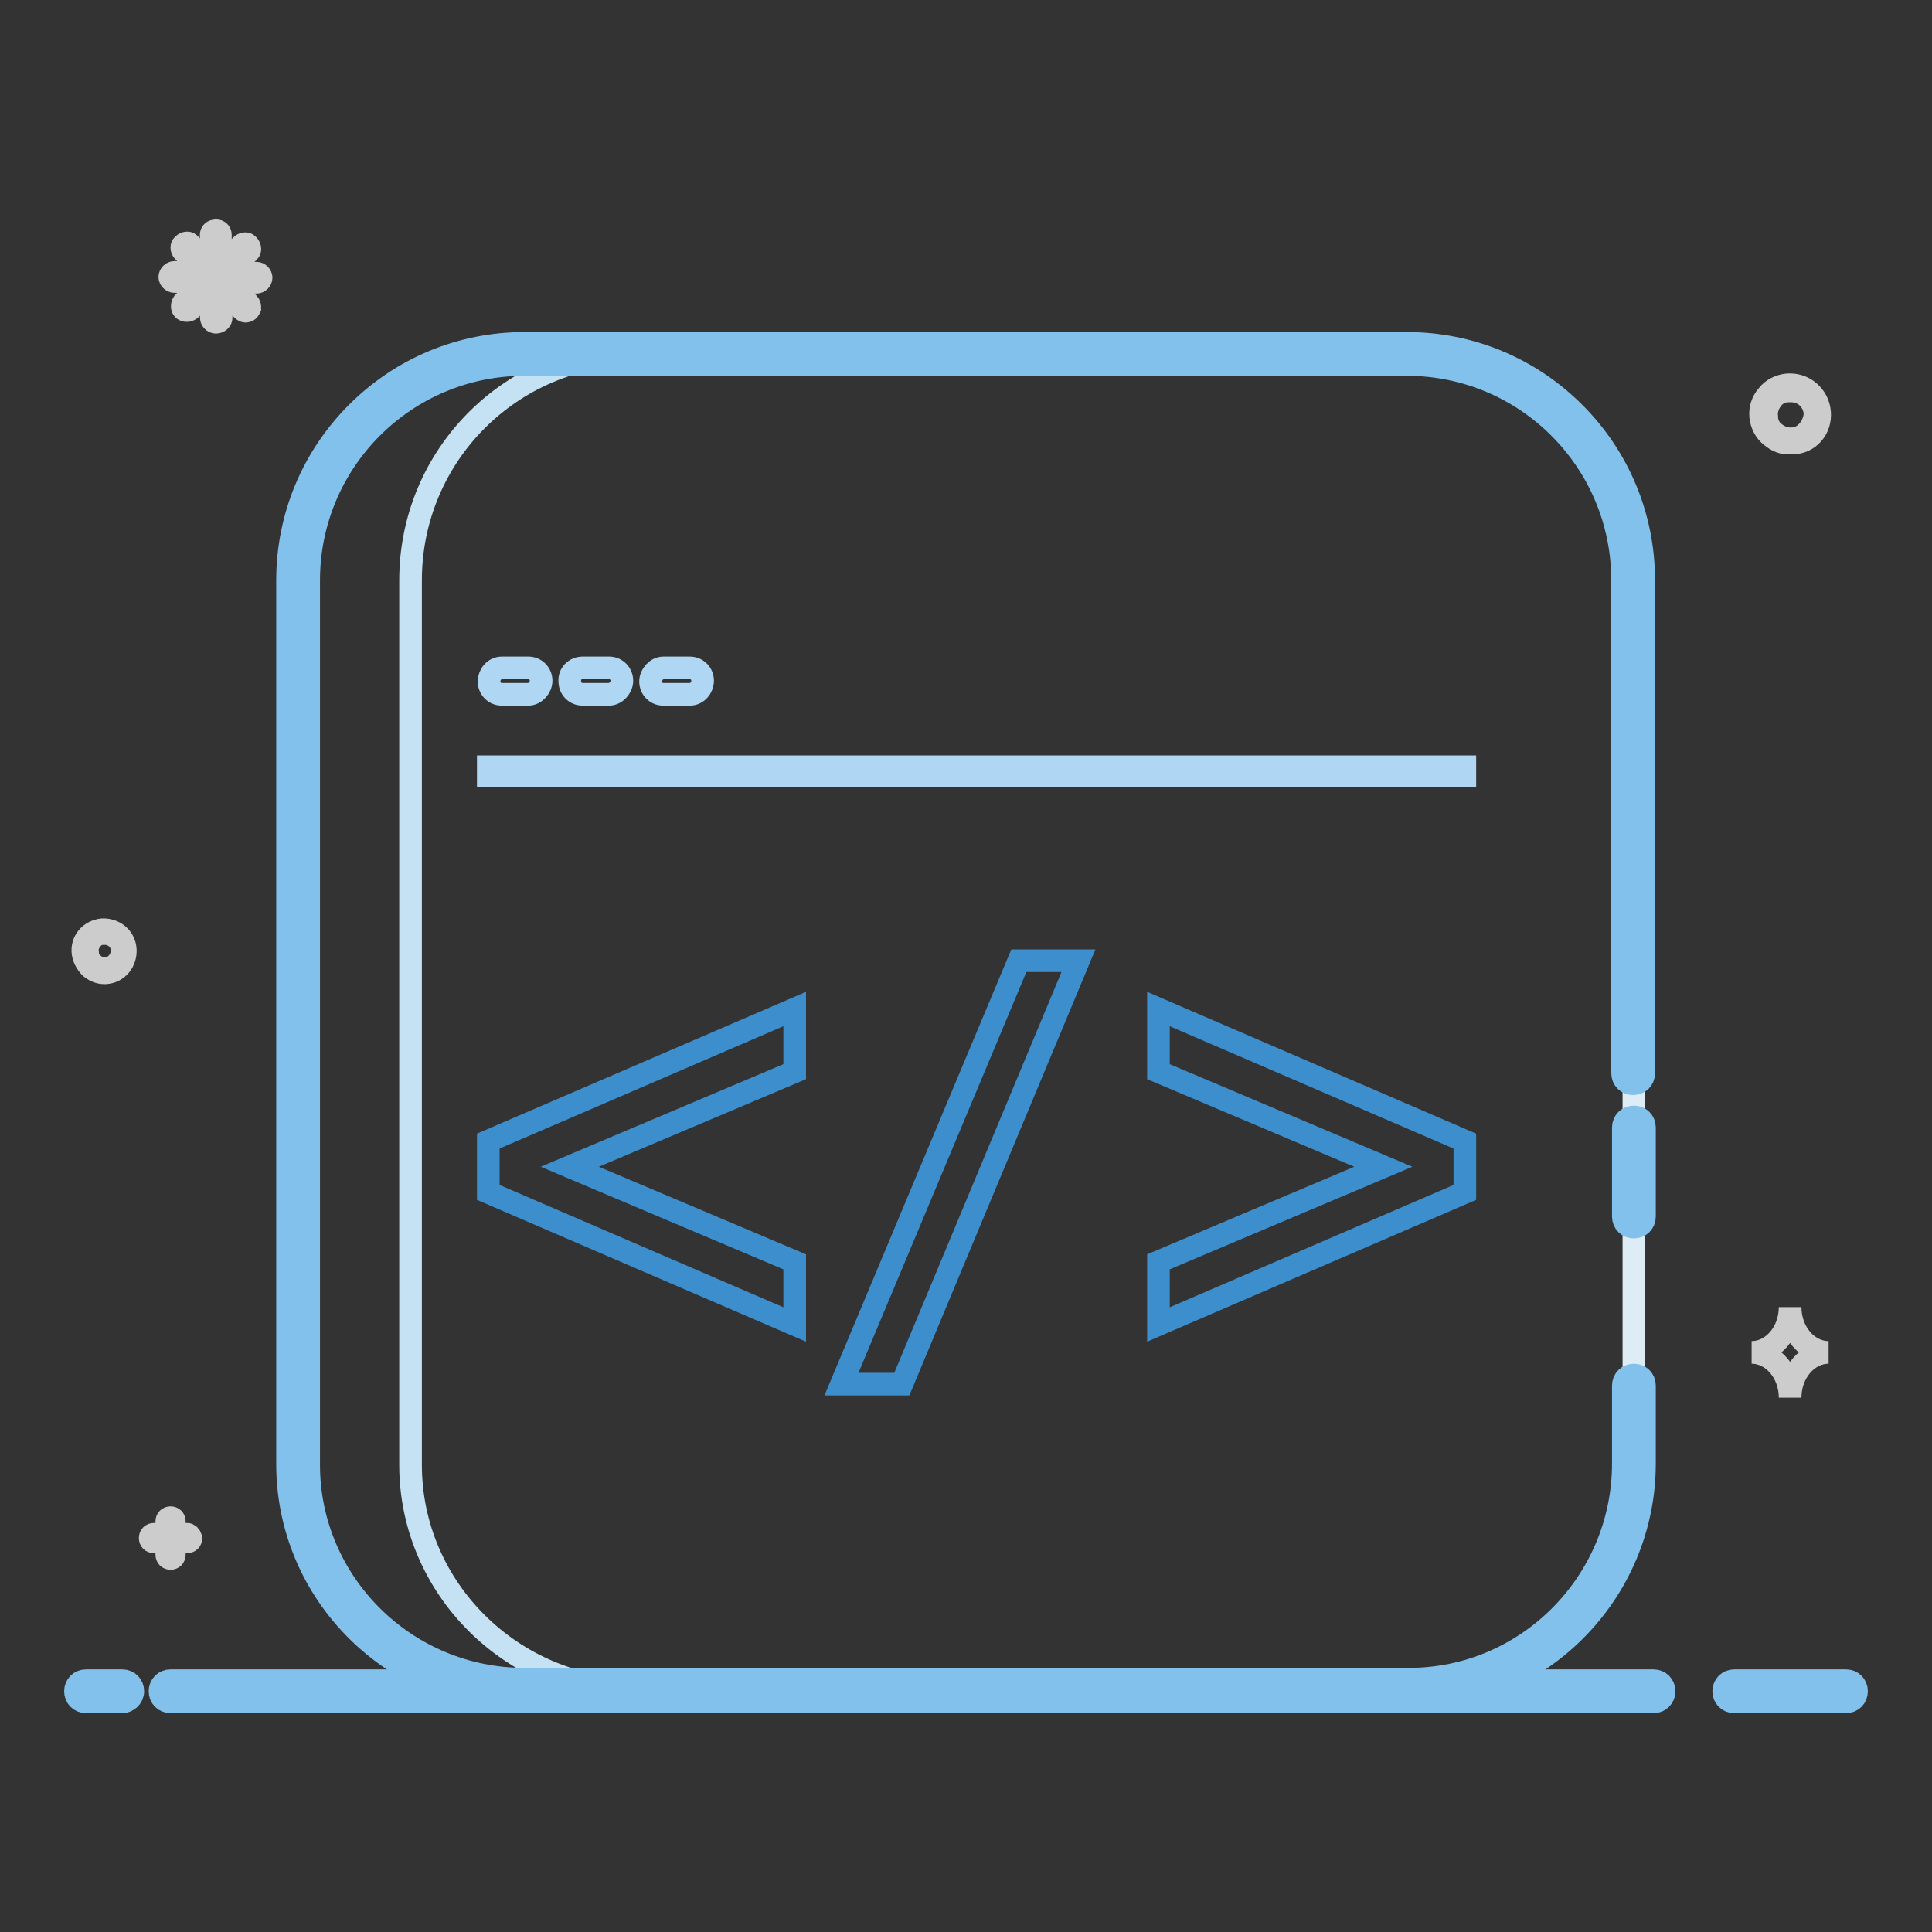 <?xml version="1.0" encoding="utf-8"?>
<!-- Svg Vector Icons : http://www.onlinewebfonts.com/icon -->
<!DOCTYPE svg PUBLIC "-//W3C//DTD SVG 1.1//EN" "http://www.w3.org/Graphics/SVG/1.1/DTD/svg11.dtd">
<svg version="1.1" xmlns="http://www.w3.org/2000/svg" xmlns:xlink="http://www.w3.org/1999/xlink" x="0px" y="0px" viewBox="0 0 256 256" enable-background="new 0 0 256 256" xml:space="preserve">
<rect x="0" y="0" width="256" height="256" fill="#333333" stroke="none"/>
<g> <path stroke-width="3" fill-opacity="0" stroke="#81c1eb"  d="M244.6,225.5h-14.8c-0.8,0-1.4-0.6-1.4-1.4c0-0.8,0.6-1.4,1.4-1.4c0,0,0,0,0,0h14.8c0.8,0,1.4,0.6,1.4,1.4 C246,224.9,245.4,225.5,244.6,225.5C244.6,225.5,244.6,225.5,244.6,225.5z M219.1,225.5H22.6c-0.8,0-1.4-0.6-1.4-1.4 c0-0.8,0.6-1.4,1.4-1.4c0,0,0,0,0,0h196.5c0.8,0,1.4,0.6,1.4,1.4C220.5,224.9,219.9,225.5,219.1,225.5 C219.1,225.5,219.1,225.5,219.1,225.5L219.1,225.5z M16.2,225.5h-4.8c-0.8,0-1.4-0.6-1.4-1.4c0-0.8,0.6-1.4,1.4-1.4c0,0,0,0,0,0 h4.8c0.8,0,1.4,0.6,1.4,1.4S16.9,225.5,16.2,225.5C16.2,225.5,16.2,225.5,16.2,225.5z"/> <path stroke-width="3" fill-opacity="0" stroke="#cccccc"  d="M16.6,125.8c-0.1-1.6-1.5-2.7-3.1-2.6c-0.7,0.1-1.4,0.4-1.9,1c-0.5,0.6-0.7,1.3-0.6,2.1 c0.1,0.7,0.5,1.4,1,1.9c0.5,0.4,1.1,0.7,1.8,0.7H14C15.6,128.8,16.7,127.4,16.6,125.8z M14.9,128.1c-0.8,0.4-1.8,0.3-2.5-0.3 c-0.5-0.4-0.8-0.9-0.8-1.6c-0.1-0.6,0.1-1.2,0.5-1.7c0.4-0.5,0.9-0.8,1.6-0.8h0.2c1.2,0,2.2,0.9,2.3,2.1 C16.2,126.8,15.7,127.7,14.9,128.1L14.9,128.1z M241.1,54.6c-0.2-2.2-2.1-3.8-4.3-3.6c-1,0.1-2,0.6-2.6,1.4c-0.7,0.8-1,1.8-0.9,2.8 c0.1,1,0.6,2,1.4,2.6c0.7,0.6,1.6,1,2.5,0.9h0.3C239.7,58.7,241.3,56.8,241.1,54.6L241.1,54.6z M238.7,57.8 c-1.1,0.6-2.5,0.4-3.5-0.4c-0.7-0.5-1.1-1.3-1.1-2.2c-0.1-0.8,0.2-1.7,0.7-2.3c0.5-0.7,1.3-1.1,2.2-1.1h0.3c1.7,0,3,1.2,3.2,2.9 C240.5,55.9,239.8,57.2,238.7,57.8L238.7,57.8z M28.6,42.7c-0.3,0-0.6-0.3-0.6-0.6v-3.9L25.2,41c-0.3,0.2-0.6,0.2-0.9,0 c-0.2-0.2-0.2-0.6,0-0.9l2.8-2.8h-4c-0.3,0-0.6-0.3-0.6-0.6s0.3-0.6,0.6-0.6h4l-2.8-2.8c-0.2-0.2-0.3-0.6-0.1-0.8c0,0,0,0,0.1-0.1 c0.2-0.2,0.6-0.3,0.8-0.1c0,0,0,0,0.1,0.1l2.8,2.8v-3.9c-0.1-0.3,0.1-0.7,0.5-0.7c0.3-0.1,0.7,0.1,0.7,0.5c0,0.1,0,0.2,0,0.3v3.9 l2.8-2.8c0.2-0.2,0.6-0.3,0.8-0.1c0,0,0,0,0.1,0.1c0.2,0.2,0.3,0.6,0.1,0.8c0,0,0,0-0.1,0.1l-2.8,2.8h3.9c0.3,0,0.6,0.3,0.6,0.6 s-0.3,0.6-0.6,0.6h-3.9l2.8,2.8c0.2,0.2,0.2,0.4,0.2,0.6c-0.1,0.2-0.2,0.4-0.4,0.4c-0.2,0.1-0.4,0-0.6-0.2l-2.8-2.8v3.9 C29.3,42.5,28.9,42.7,28.6,42.7L28.6,42.7L28.6,42.7z M24.8,203.3h-1.7v-1.7c0-0.3-0.2-0.5-0.5-0.5c-0.3,0-0.5,0.2-0.5,0.5v1.7 h-1.7c-0.3,0-0.5,0.2-0.5,0.5c0,0.3,0.2,0.5,0.5,0.5h1.7v1.7c0,0.3,0.2,0.5,0.5,0.5l0,0c0.3,0,0.5-0.2,0.5-0.5c0,0,0,0,0,0v-1.7 h1.7c0.3,0,0.5-0.2,0.5-0.5C25.2,203.5,25,203.3,24.8,203.3z M237.2,173.2c0,3.3-2.3,6-5.1,6c2.8,0,5.1,2.7,5.1,6 c0-3.3,2.3-6,5.1-6C239.5,179.2,237.2,176.5,237.2,173.2z"/> <path stroke-width="3" fill-opacity="0" stroke="#deedf5"  d="M186.4,46.9H69.5c-16.6,0-30,13.4-30,30v117.2c0,16.4,13.4,29.8,30,29.8h117.2c16.4,0,29.8-13.4,29.8-30 V76.9C216.5,60.3,203.1,46.9,186.4,46.9L186.4,46.9z"/> <path stroke-width="3" fill-opacity="0" stroke="#c5e2f4"  d="M54.4,194.1V76.9c0-16.6,13.4-30,30-30H69.5c-16.6,0-30,13.4-30,30v117.2c0,16.4,13.4,29.8,30,29.8h14.9 C67.8,223.8,54.4,210.4,54.4,194.1z"/> <path stroke-width="3" fill-opacity="0" stroke="#81c1eb"  d="M186.7,225.2H69.5c-17.3,0-31.4-14-31.4-31.2V76.9c0-8.4,3.3-16.3,9.2-22.2c5.9-5.9,13.8-9.2,22.2-9.2 h116.9c8.4,0,16.3,3.3,22.2,9.2s9.2,13.8,9.2,22.2v65.3c0,0.8-0.6,1.4-1.4,1.4c-0.8,0-1.4-0.6-1.4-1.4c0,0,0,0,0,0V76.9 c0-15.8-12.8-28.6-28.6-28.6H69.5c-15.8,0-28.6,12.8-28.6,28.6v117.2c0,15.6,12.8,28.4,28.6,28.4h117.2c15.6,0,28.4-12.8,28.4-28.6 v-10.3c0-0.8,0.6-1.4,1.4-1.4c0.8,0,1.4,0.6,1.4,1.4c0,0,0,0,0,0v10.3C217.9,211.1,203.9,225.2,186.7,225.2L186.7,225.2z"/> <path stroke-width="3" fill-opacity="0" stroke="#81c1eb"  d="M216.5,162.6c-0.8,0-1.4-0.6-1.4-1.4v-11.8c0-0.8,0.6-1.4,1.4-1.4c0.8,0,1.4,0.6,1.4,1.4c0,0,0,0,0,0v11.8 C217.9,162,217.3,162.6,216.5,162.6z"/> <path stroke-width="3" fill-opacity="0" stroke="#afd7f3"  d="M64.7,101.6h129.4v1.2H64.7V101.6z"/> <path stroke-width="3" fill-opacity="0" stroke="#afd7f3"  d="M66.5,88.5H70c1,0,1.7,0.8,1.7,1.7S70.9,92,70,92h-3.5c-1,0-1.7-0.8-1.7-1.7S65.5,88.5,66.5,88.5z  M77.2,88.5h3.5c1,0,1.7,0.8,1.7,1.7S81.6,92,80.7,92h-3.5c-1,0-1.7-0.8-1.7-1.7C75.4,89.3,76.2,88.5,77.2,88.5z M87.9,88.5h3.5 c1,0,1.7,0.8,1.7,1.7S92.4,92,91.4,92h-3.5c-1,0-1.7-0.8-1.7-1.7S87,88.5,87.9,88.5z"/> <path stroke-width="3" fill-opacity="0" stroke="#3d8ecd"  d="M105.3,133.7v8.3l-29.8,12.6l29.8,12.6v8.3L64.7,158v-6.8L105.3,133.7z M135,127.3h7.9l-23.4,56.1h-8 L135,127.3z M153.5,133.7l40.6,17.5v6.8l-40.6,17.5v-8.3l29.8-12.6L153.5,142V133.7L153.5,133.7z"/></g>
</svg>